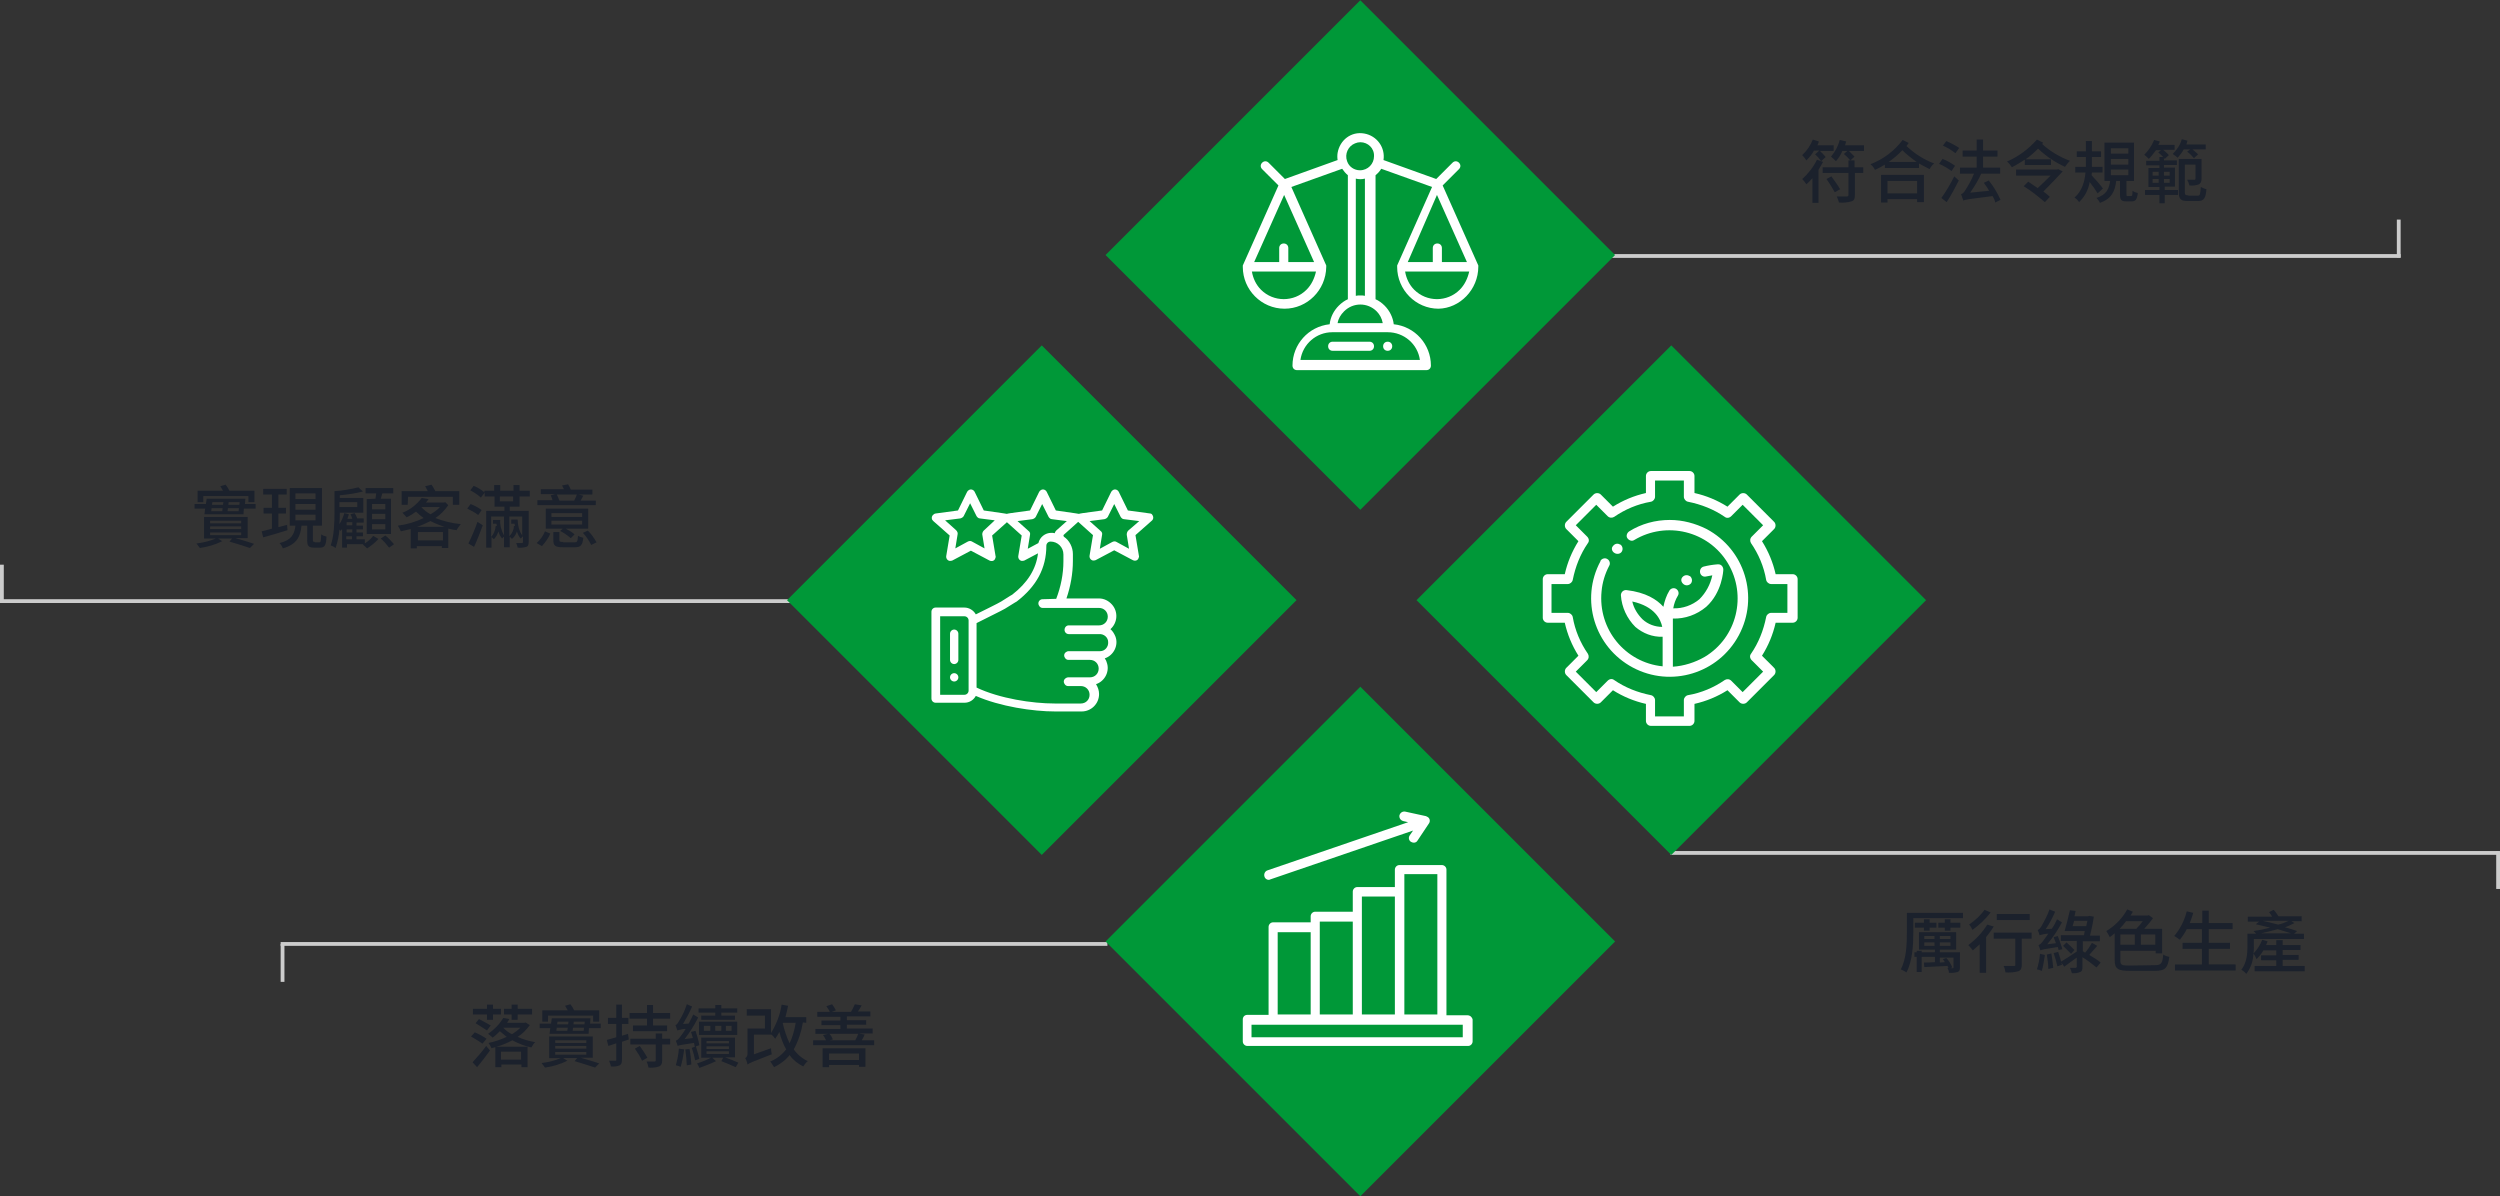 <?xml version="1.0" encoding="utf-8"?>
<!-- Generator: Adobe Illustrator 19.0.0, SVG Export Plug-In . SVG Version: 6.00 Build 0)  -->
<svg version="1.1" id="圖層_1" xmlns="http://www.w3.org/2000/svg" xmlns:xlink="http://www.w3.org/1999/xlink" x="0px" y="0px"
	 width="659.2px" height="315.4px" viewBox="-149 123.6 659.2 315.4" style="enable-background:new -149 123.6 659.2 315.4;"
	 xml:space="preserve">
<rect x="-149" y="123.6" width="659.2" height="315.4" fill="#333333" stroke="none"/>
<style type="text/css">
	.st0{fill:#1B212C;}
	.st1{fill:#CCCCCC;}
	.st2{fill:#009838;}
	.st3{fill:#FFFFFF;}
</style>
<g id="Group_149" transform="translate(-10686 -2476)">
	<g id="符合法令規範">
		<path class="st0" d="M11016.6,2639.4l-1,0.9c0.6,0.5,1.1,1.1,1.6,1.8l1.2-1.1c-0.5-0.6-1-1.1-1.5-1.6h3.6v-1.5h-4.3
			c0.2-0.3,0.3-0.6,0.4-1l-1.6-0.5c-0.6,1.5-1.5,2.9-2.8,4.1c0.4,0.4,0.8,0.9,1.1,1.4c0.8-0.8,1.5-1.6,2-2.6H11016.6z
			 M11016.1,2641.7c-0.9,1.9-2.3,3.7-3.9,5.1c0.4,0.4,0.8,0.9,1.1,1.4c0.6-0.5,1.1-1.1,1.6-1.6v6.5h1.6v-8.7
			c0.4-0.7,0.8-1.4,1.2-2.1L11016.1,2641.7z M11018.6,2646.8c0.8,1.1,1.7,2.6,2.2,3.5l1.4-0.8c-0.5-0.9-1.5-2.3-2.3-3.4
			L11018.6,2646.8z M11028.6,2637.9h-5.1c0.1-0.3,0.2-0.7,0.3-1l-1.7-0.4c-0.4,1.6-1.2,3.1-2.3,4.4c0.5,0.4,0.9,0.8,1.3,1.2
			c0.7-0.8,1.3-1.7,1.7-2.7h1.3l-0.9,0.8c0.6,0.5,1.2,1.1,1.7,1.7h-0.5v1.8h-6.8v1.5h6.8v5.8c0,0.3-0.1,0.4-0.4,0.4
			c-0.3,0-1.5,0-2.7,0c0.3,0.5,0.4,1.1,0.6,1.6c1.1,0.1,2.3,0,3.3-0.3c0.7-0.2,0.9-0.7,0.9-1.7v-5.8h2.2v-1.5h-2.3v-1.8h-1.1l1.1-1
			c-0.5-0.5-1-1-1.5-1.5h4V2637.9z M11042.5,2647.3v3.3h-7.8v-3.3H11042.5z M11033,2653h1.7v-0.9h7.8v0.8h1.8v-7.2h-11.3V2653z
			 M11035,2642.3c1.3-0.9,2.5-1.9,3.6-3.1c1.2,1.2,2.5,2.2,3.8,3.1H11035z M11038.7,2636.5c-2.2,2.9-5.1,5.1-8.5,6.4
			c0.5,0.4,0.9,0.9,1.2,1.5c0.9-0.4,1.8-0.9,2.6-1.4v0.9h9v-1.2c0.9,0.5,1.8,1,2.8,1.5c0.3-0.6,0.7-1.1,1.2-1.5
			c-2.7-1-5.2-2.6-7.3-4.6c0.2-0.3,0.4-0.5,0.6-0.8L11038.7,2636.5z M11052.5,2643.3c-1-0.7-2.2-1.4-3.3-1.8l-0.9,1.3
			c1.2,0.5,2.3,1.2,3.3,1.9L11052.5,2643.3z M11050.3,2652.9c1.1-1.7,2.3-3.9,3.2-5.7l-1.2-1.1c-1,2-2.1,3.9-3.4,5.7L11050.3,2652.9
			z M11049.3,2638c1.2,0.5,2.3,1.2,3.3,2l1-1.4c-1.1-0.7-2.2-1.3-3.4-1.8L11049.3,2638z M11064.5,2652.3c-0.8-1.8-1.8-3.5-3.1-5.1
			l-1.3,0.6c0.5,0.7,1,1.4,1.4,2.1l-5,0.5c1.1-1.6,2.1-3.2,2.9-5h5v-1.6h-4.5v-2.9h3.8v-1.6h-3.8v-2.9h-1.7v2.9h-3.7v1.6h3.7v2.9
			h-4.4v1.6h3.7c-0.6,1.5-1.3,2.8-2.2,4.2c-0.4,0.7-0.8,1.1-1.2,1.2c0.2,0.5,0.4,1.1,0.6,1.7c0.5-0.3,1.4-0.4,7.7-1.2
			c0.3,0.5,0.6,1.1,0.7,1.7L11064.5,2652.3z M11079.7,2644.2l-0.3,0.1h-10.8v1.6h9.1c-1,1-2.2,2.2-3.4,3.3c-0.9-0.6-1.8-1.2-2.5-1.7
			l-1.2,1.2c2,1.2,3.8,2.7,5.6,4.2l1.3-1.4c-0.4-0.4-1-0.9-1.7-1.4c1.7-1.7,3.7-3.8,5.1-5.3L11079.7,2644.2z M11075.7,2637.2
			l-1.6-0.8c-2.2,2.5-4.9,4.5-7.9,5.8c0.5,0.4,0.9,0.9,1.3,1.5c1.2-0.6,2.3-1.3,3.4-2v1.4h6.9v-1.5h-6.7c1.2-0.8,2.3-1.8,3.3-2.8
			c2.1,2,4.5,3.6,7.1,4.8c0.4-0.6,0.8-1.1,1.3-1.6c-2.7-1-5.2-2.5-7.3-4.4L11075.7,2637.2z M11091.5,2649.3c-0.4-0.6-2.3-2.8-3-3.5
			c0-0.3,0.1-0.5,0.1-0.7h2.8v-1.5h-2.8c0-0.4,0-0.8,0-1.1v-1.5h2.4v-1.5h-2.4v-2.7h-1.6v2.7h-2.4v1.5h2.4v1.5c0,0.4,0,0.7,0,1.1
			h-2.8v1.5h2.7c-0.2,2.3-0.9,4.9-2.9,6.6c0.5,0.3,0.9,0.7,1.2,1.2c1.5-1.4,2.5-3.3,2.8-5.3c0.8,1,1.5,2,2.1,3L11091.5,2649.3z
			 M11093.6,2644.3h4.6v1.5h-4.6L11093.6,2644.3z M11093.6,2641.5h4.6v1.5h-4.6L11093.6,2641.5z M11093.6,2638.7h4.6v1.4h-4.6
			L11093.6,2638.7z M11098.1,2651.3c-0.3,0-0.4,0-0.4-0.5v-3.5h2v-10.1h-7.8v10.1h1.5c-0.3,2.1-0.9,3.6-3.6,4.5
			c0.4,0.4,0.7,0.8,0.9,1.3c3.1-1.1,4-3.1,4.3-5.8h1v3.5c0,1.5,0.3,1.9,1.7,1.9h1.4c1,0,1.4-0.5,1.6-2.2c-0.5-0.1-1-0.3-1.4-0.6
			c0,1.2-0.1,1.4-0.4,1.4H11098.1z M11104.6,2647.8v-1h1.6v1H11104.6z M11104.6,2644.9h1.6v1h-1.6V2644.9z M11109.1,2644.9v1h-1.5
			v-1H11109.1z M11109.1,2647.8h-1.5v-1h1.5L11109.1,2647.8z M11107.6,2648.8h2.9v-5h-2.9v-0.7h3.4v-1.2h-3.4v-0.6
			c0.1,0.1,0.1,0.1,0.2,0.2l1.1-1c-0.5-0.5-1-1-1.5-1.4h3v-1.3h-4.3c0.2-0.3,0.3-0.6,0.4-0.9l-1.5-0.4c-0.6,1.5-1.5,2.8-2.6,3.9
			c0.4,0.3,0.8,0.7,1.2,1.1c0.7-0.7,1.3-1.5,1.9-2.3h1.3l-0.7,0.6c0.4,0.3,0.9,0.8,1.3,1.2h-1v1h-3.5v1.2h3.5v0.7h-2.9v5h2.9v0.8
			h-3.8v1.3h3.8v2.2h1.4v-2.2h3.5v-1.3h-3.5V2648.8z M11114.5,2639l-0.8,0.6c0.7,0.5,1.3,1.1,1.8,1.7l1.1-1c-0.5-0.5-1-0.9-1.5-1.3
			h3.5v-1.3h-5.1c0.1-0.3,0.2-0.6,0.3-1l-1.5-0.4c-0.4,1.5-1.3,2.8-2.4,3.9c0.4,0.3,0.9,0.6,1.3,1c0.6-0.7,1.2-1.4,1.6-2.2H11114.5z
			 M11114,2651.1c-0.7,0-0.9-0.1-0.9-0.8v-7.3h2.8v3.7c0,0.2-0.1,0.3-0.3,0.3c-0.3,0-1,0-1.9,0c0.3,0.5,0.5,1,0.6,1.5
			c0.9,0.1,1.7,0,2.5-0.3c0.5-0.3,0.7-0.7,0.7-1.5v-5.2h-6v8.7c0,1.9,0.5,2.4,2.3,2.4h2.8c1.5,0,2-0.7,2.2-3.1
			c-0.5-0.1-1-0.4-1.5-0.6c-0.1,1.9-0.2,2.3-0.8,2.3H11114z"/>
	</g>
	<g id="厲行綠色生產">
		<path class="st0" d="M11051.4,2854.8l0.4-0.1c-0.4-0.9-0.9-1.8-1.6-2.5l-0.9,0.3c0.2,0.2,0.3,0.5,0.5,0.8l-1.3,0.1v-1.3h3.6v2.6
			c0,0.2-0.1,0.2-0.3,0.2H11051.4z M11044.4,2849v-0.9h2.7v0.9H11044.4z M11044.4,2846.4h2.7v0.8h-2.7V2846.4z M11051.3,2847.2h-2.8
			v-0.8h2.8V2847.2z M11051.3,2849h-2.8v-0.9h2.8V2849z M11053.7,2850.7h-5.2v-0.7h4.3v-4.6h-9.8v4.6h4.2v0.7h-3.5v-0.4h-1.3v0.4
			h-0.6v1.2h0.6v4h1.3v-4h3.5v1.4c-1.1,0.1-2.1,0.1-2.9,0.1l0.1,1.2c1.7-0.1,3.9-0.2,6.1-0.3c0.1,0.2,0.2,0.4,0.3,0.5h-0.3
			c0.2,0.4,0.4,0.8,0.4,1.3c0.8,0.1,1.5,0,2.3-0.2c0.5-0.2,0.6-0.6,0.6-1.3V2850.7z M11044.3,2842v0.9h-2.4v1.3h2.4v0.8h1.5v-0.8
			h1.8v-1.3h-1.8v-0.9H11044.3z M11051.3,2842h-1.5v0.9h-1.7v1.3h1.7v0.8h1.5v-0.8h2.6v-1.3h-2.6L11051.3,2842z M11054.5,2840.3
			h-14.7v5.3c0,2.8-0.1,6.8-1.6,9.6c0.5,0.2,1,0.5,1.5,0.8c1.6-3,1.8-7.4,1.8-10.4v-3.9h13.1V2840.3z M11072.2,2840.6h-8.7v1.6h8.7
			V2840.6z M11060.3,2839.5c-1.1,1.5-2.5,2.8-4.1,3.9c0.4,0.4,0.7,0.9,0.9,1.4c1.8-1.3,3.4-2.8,4.8-4.6L11060.3,2839.5z
			 M11061,2843.4c-1.3,2.1-3,3.9-5,5.4c0.4,0.4,0.8,0.9,1.2,1.4c0.6-0.5,1.2-1.1,1.8-1.6v7.5h1.7v-9.4c0.7-0.9,1.4-1.8,2-2.8
			L11061,2843.4z M11072.7,2845.5h-10v1.6h5.7v6.9c0,0.3-0.1,0.3-0.4,0.3c-0.3,0-1.5,0-2.7,0c0.3,0.5,0.4,1.1,0.5,1.7
			c1.1,0.1,2.3,0,3.4-0.3c0.7-0.3,0.9-0.8,0.9-1.7v-6.9h2.6L11072.7,2845.5z M11080.8,2849.9c-0.2-0.9-0.8-2.4-1.2-3.5l-1.1,0.3
			c0.2,0.5,0.4,1,0.6,1.6l-2.3,0.3c1.5-1.8,2.8-3.7,3.9-5.8l-1.3-0.8c-0.4,0.9-0.8,1.7-1.4,2.5l-1.6,0.1c1-1.4,1.8-3,2.5-4.6
			l-1.5-0.6c-0.5,1.5-1.3,3-2.1,4.4c-0.3,0.5-0.6,0.9-1,1c0.2,0.5,0.4,1,0.5,1.4c0.7-0.2,1.5-0.4,2.3-0.4c-0.4,0.6-0.9,1.2-1.3,1.8
			c-0.5,0.7-0.9,1.1-1.3,1.2c0.2,0.5,0.4,0.9,0.5,1.4c0.3-0.2,0.9-0.3,4.6-0.9c0.1,0.3,0.2,0.6,0.2,0.8L11080.8,2849.9z
			 M11074.9,2851.1c-0.1,1.4-0.4,2.8-0.8,4.1c0.4,0.1,0.9,0.2,1.3,0.4c0.3-1.1,0.6-2.8,0.8-4.2L11074.9,2851.1z M11076.7,2851.3
			c0.2,1.3,0.4,2.5,0.4,3.8l1.3-0.3c-0.1-1.3-0.3-2.5-0.5-3.8L11076.7,2851.3z M11078.5,2850.9c0.4,1.1,0.7,2.3,1,3.5l1.2-0.4
			c-0.3-1.2-0.6-2.3-1-3.4L11078.5,2850.9z M11083.5,2843.8c0.1-0.4,0.3-0.9,0.4-1.4h3.5c-0.1,0.4-0.2,0.9-0.3,1.4H11083.5z
			 M11090.9,2853.4c-0.7-0.6-1.8-1.3-3-2c0.6-0.7,1.4-1.6,2.1-2.4l-1.4-0.8c-0.5,0.9-1.1,1.8-1.8,2.6l-0.6-0.4v-2.6h4.5v-1.5h-2.6
			c0.4-1.6,0.8-3.5,1-5l-1.2-0.2l-0.3,0.1h-3.6c0.1-0.5,0.2-0.9,0.3-1.4l-1.5-0.2c-0.4,1.8-1,4.1-1.4,5.5h5.3
			c-0.1,0.4-0.1,0.8-0.2,1.1h-6.1v1.5h4.2v2.8c-1.6,1.1-3.2,2.1-4.2,2.7l0.9,1.3c1-0.7,2.1-1.6,3.3-2.4v2.4c0,0.2-0.1,0.2-0.3,0.3
			c-0.2,0-0.8,0-1.5,0c0.2,0.4,0.4,0.9,0.5,1.4c0.7,0.1,1.5,0,2.2-0.3c0.5-0.2,0.6-0.6,0.6-1.4v-2.5c1.3,0.8,2.5,1.7,3.7,2.7
			L11090.9,2853.4z M11084,2850.1c-0.7-0.7-1.4-1.4-2.1-2l-0.9,0.9c0.7,0.7,1.4,1.4,2.1,2.1L11084,2850.1z M11102,2842.5
			c-0.5,0.7-1.1,1.4-1.7,2h-4.4c0.6-0.6,1.2-1.3,1.7-2H11102z M11105.3,2848.7h-3.8v-2.7h3.8V2848.7z M11096.1,2846h3.8v2.7h-3.8
			V2846z M11098.4,2854.2c-2,0-2.3-0.2-2.3-1.3v-2.6h9.3v0.7h1.7v-6.5h-4.7c0.8-0.9,1.6-1.8,2.3-2.8l-1.1-0.8l-0.3,0.1h-4.5
			c0.2-0.3,0.4-0.7,0.6-1l-1.5-0.6c-1.3,2.4-3.2,4.3-5.5,5.7c0.3,0.5,0.6,1,0.9,1.6c0.5-0.3,0.9-0.7,1.3-1v7.1c0,2.3,0.9,2.8,4,2.8
			h6.6c2.8,0,3.4-0.8,3.8-3.7c-0.6-0.1-1.1-0.3-1.6-0.6c-0.2,2.3-0.5,2.8-2.2,2.8L11098.4,2854.2z M11119.4,2853.9v-4.1h5.6v-1.6
			h-5.6v-3.6h6.3v-1.6h-6.3v-3.3h-1.7v3.3h-3.3c0.3-0.9,0.7-1.8,0.9-2.7l-1.7-0.4c-0.6,2.4-1.7,4.6-3.3,6.5c0.5,0.3,1,0.6,1.5,1
			c0.7-0.9,1.3-1.8,1.8-2.8h4v3.6h-5.1v1.6h5.1v4.1h-7.1v1.6h16v-1.6H11119.4z M11133.2,2845.7c1.4-0.3,2.9-0.7,4.4-1.1
			c1.3,0.4,2.5,0.8,3.5,1.1H11133.2z M11140.5,2842.4c-0.9,0.4-1.8,0.8-2.8,1c-1.4-0.4-2.8-0.7-4.1-1H11140.5z M11138.9,2854.2v-1.5
			h4.2v-1.3h-4.2v-1.3h4.7v-1.3h-4.7v-1.3h-1.7v1.3h-2.7c0.2-0.3,0.3-0.7,0.4-1l-1.4-0.4c-0.5,1.3-1.3,2.6-2.3,3.6
			c0.1-0.6,0.1-1.1,0.1-1.7v-2.1h13.2v-1.4h-2.6l0.8-0.7c-0.9-0.3-2-0.7-3.2-1c0.9-0.3,1.7-0.7,2.5-1.1l-0.8-0.5h2.7v-1.3h-6.1
			c-0.4-0.6-0.8-1.2-1.3-1.7l-1.2,0.6c0.3,0.4,0.6,0.8,0.8,1.2h-6.4v1.3h3l-0.9,0.7c1.2,0.3,2.5,0.6,3.8,0.9c-1.5,0.4-3,0.7-4.4,0.9
			c0.3,0.2,0.5,0.5,0.7,0.7h-2.3v3.5c0,1.8-0.2,4.2-1.6,6c0.5,0.3,0.9,0.6,1.3,1.1c1.2-1.6,1.8-3.4,1.9-5.4c0.3,0.5,0.6,1,0.8,1.5
			c0.7-0.7,1.3-1.4,1.8-2.3h3.4v1.3h-4v1.3h4v1.5h-5.7v1.4h13.2v-1.4H11138.9z"/>
	</g>
	<g id="落實持續改善">
		<path class="st0" d="M10671.9,2868.5h1.6v-1.4h3.8v-1.5h-3.8v-1.1h-1.6v1.1h-2v1.5h2V2868.5z M10665.4,2868.5h1.6v-1.4h2.1v-1.5
			h-2.1v-1.1h-1.6v1.1h-3.7v1.5h3.7V2868.5z M10662.4,2869.4c0.9,0.6,2.3,1.4,3,1.9l1-1.3c-0.7-0.4-2.1-1.2-3.1-1.7L10662.4,2869.4z
			 M10665.3,2873.5c-0.7-0.5-2.1-1.3-3.1-1.7l-1,1.1c1,0.6,2.4,1.4,3,1.9L10665.3,2873.5z M10662.8,2881c1.1-1.3,2.3-2.9,3.4-4.4
			l-1-1.2c-1.1,1.5-2.3,2.9-3.6,4.3L10662.8,2881z M10674.2,2870.6c-0.7,0.7-1.4,1.2-2.2,1.7c-0.9-0.4-1.6-1-2.3-1.7H10674.2z
			 M10674.4,2876.9v2.1h-5.3v-2.1H10674.4z M10675.6,2869.2l-0.3,0.1h-4.6c0.2-0.3,0.4-0.6,0.6-1l-1.6-0.3c-1,1.7-2.4,3.1-4,4.2
			c0.4,0.3,0.8,0.6,1.2,1c0.7-0.5,1.3-1.1,1.9-1.7c0.6,0.5,1.2,1,1.8,1.5c-1.5,0.7-3.2,1.3-4.8,1.6c0.3,0.4,0.6,0.9,0.8,1.4
			c0.3-0.1,0.6-0.2,1-0.3v5.3h1.6v-0.7h5.3v0.7h1.6v-5.4h-8.2c1.5-0.4,2.9-1,4.2-1.7c1.6,0.9,3.3,1.5,5,1.9c0.3-0.5,0.6-1,1-1.4
			c-1.6-0.3-3.1-0.7-4.6-1.4c1.3-0.8,2.3-1.9,3.2-3.1L10675.6,2869.2z M10681.5,2867.4h11.9v1.6h1.6v-3h-6.6c-0.3-0.6-0.6-1.1-1-1.6
			l-1.4,0.4c0.2,0.4,0.5,0.8,0.7,1.2h-6.7v3h1.5L10681.5,2867.4z M10683.4,2877h8.2v0.7h-8.2L10683.4,2877z M10683.4,2875.4h8.2v0.7
			h-8.2L10683.4,2875.4z M10683.4,2873.9h8.2v0.7h-8.2L10683.4,2873.9z M10693.3,2878.6v-5.7h-11.5v5.7h3.1
			c-1.7,0.7-3.4,1.1-5.1,1.3c0.3,0.4,0.6,0.8,0.9,1.2c2.1-0.3,4.1-0.9,5.9-1.8l-1.1-0.7h3.7l-0.7,0.8c2.1,0.6,4.2,1.3,5.4,1.7
			l1.1-1.1c-1.2-0.4-3.1-1-4.9-1.5H10693.3z M10688,2871.4c0-0.3,0.1-0.5,0.1-0.8h2.9l-0.1,0.8H10688z M10683.8,2870.6h2.9
			c0,0.3-0.1,0.5-0.1,0.8h-2.9L10683.8,2870.6z M10686.9,2869l-0.1,0.7h-2.9l0.1-0.7H10686.9z M10691.1,2869.7h-2.9l0.1-0.7h2.9
			L10691.1,2869.7z M10692.6,2869.5l0.1-1.4h-10.2l-0.2,1.4h-3v1.2h2.8l-0.2,1.5h10.3l0.1-1.5h3.1v-1.2H10692.6z M10702.6,2872.2
			l-1.6,0.5v-3.1h1.7v-1.6h-1.7v-3.5h-1.5v3.5h-2.2v1.6h2.2v3.5c-0.9,0.3-1.8,0.5-2.5,0.7l0.4,1.6l2.1-0.7v4.3
			c0,0.3-0.1,0.3-0.3,0.3c-0.2,0-0.9,0-1.6,0c0.2,0.5,0.4,1,0.5,1.5c0.8,0.1,1.6,0,2.3-0.3c0.5-0.3,0.6-0.7,0.6-1.5v-4.7l1.8-0.6
			L10702.6,2872.2z M10704.4,2876.1c0.7,1,1.4,2.1,1.9,3.2l1.4-0.8c-0.6-1.1-1.3-2.1-2-3.1L10704.4,2876.1z M10711.5,2872.1h-1.6
			v1.4h-6.7v1.5h6.7v4.2c0,0.2-0.1,0.3-0.3,0.3c-0.3,0-1.2,0-2.1,0c0.2,0.5,0.4,1,0.5,1.6c0.9,0.1,1.9,0,2.8-0.3
			c0.6-0.3,0.8-0.7,0.8-1.6v-4.2h2.1v-1.5h-2.1V2872.1z M10709.2,2866.7v-2.1h-1.6v2.1h-4.6v1.5h4.6v1.8h-3.7v1.5h9v-1.5h-3.7v-1.8
			h4.5v-1.5H10709.2z M10725.6,2867.4h-3.7v1.1h8.9v-1.1h-3.6v-0.8h4.2v-1.1h-4.2v-0.9h-1.6v0.9h-4.4v1.1h4.4L10725.6,2867.4z
			 M10722.6,2870.1h1.7v1.3h-1.7V2870.1z M10729.9,2871.4h-1.5v-1.3h1.5V2871.4z M10725.6,2871.4v-1.3h1.6v1.3H10725.6z
			 M10721.3,2872.5h10.1v-3.5h-10.1V2872.5z M10721.4,2875.2c-0.2-1.3-0.6-2.5-1-3.8l-1.2,0.3c0.2,0.5,0.3,1,0.5,1.6l-2.2,0.3
			c1.4-1.8,2.6-3.7,3.6-5.7l-1.3-0.8c-0.4,0.8-0.8,1.7-1.2,2.4l-1.5,0.1c0.9-1.5,1.7-3,2.4-4.6l-1.4-0.6c-0.5,1.6-1.2,3.1-2.1,4.5
			c-0.3,0.6-0.6,0.9-0.9,1c0.2,0.4,0.3,0.9,0.5,1.4c0.7-0.2,1.5-0.4,2.2-0.4c-0.4,0.6-0.8,1.3-1.3,1.9c-0.5,0.7-0.9,1.1-1.3,1.2
			c0.2,0.4,0.3,0.9,0.5,1.4c0.4-0.2,0.9-0.3,4.3-0.8c0.1,0.4,0.1,0.7,0.2,1L10721.4,2875.2z M10716,2876.1c-0.1,1.5-0.4,3-0.8,4.4
			c0.4,0.1,0.9,0.2,1.3,0.4c0.4-1.5,0.7-3,0.9-4.6L10716,2876.1z M10717.7,2876.3c0.2,1.4,0.3,2.8,0.4,4.2l1.2-0.2
			c-0.1-1.4-0.2-2.8-0.5-4.1L10717.7,2876.3z M10719.4,2875.9c0.4,1.1,0.7,2.2,0.9,3.3l1.1-0.4c-0.2-1.1-0.6-2.2-0.9-3.3
			L10719.4,2875.9z M10723.3,2876.8h5.9v0.7h-5.9V2876.8z M10723.3,2875.5h5.9v0.7h-5.9V2875.5z M10723.3,2874.1h5.9v0.6h-5.9
			V2874.1z M10730.8,2878.5v-5.3h-8.9v5.3h2.6c-1.2,0.6-2.4,1.1-3.7,1.5c0.2,0.4,0.5,0.8,0.6,1.2c1.3-0.5,3-1.1,4.4-1.8l-1-0.9h2.9
			l-0.5,0.9c1.3,0.5,2.9,1.2,3.8,1.6l0.7-1.2c-0.9-0.4-2.2-0.9-3.5-1.4H10730.8z M10743.5,2869.3h3.3c-0.3,1.9-0.8,3.7-1.6,5.4
			c-0.8-1.7-1.4-3.5-1.8-5.3L10743.5,2869.3z M10749.6,2869.3v-1.5h-5.5c0.3-1,0.5-2,0.7-3l-1.7-0.3c-0.4,2.7-1.4,5.2-2.8,7.5v-6.3
			h-6.4v1.7h4.8v3.4h-4.6v6.7c0,0.4-0.2,0.9-0.6,1.1c0.3,0.5,0.5,1.1,0.6,1.7c0.5-0.4,1.2-0.7,6.4-2.7c-0.1-0.5-0.2-1-0.2-1.6
			l-4.5,1.6v-5.2h4.6v0c0.4,0.3,0.7,0.7,1,1.1c0.4-0.6,0.8-1.2,1.1-1.8c0.4,1.6,1,3.2,1.8,4.6c-1.1,1.4-2.5,2.5-4.2,3.2
			c0.4,0.5,0.7,1,1,1.5c1.6-0.8,3-1.8,4.1-3.2c0.9,1.3,2.2,2.3,3.6,3c0.3-0.5,0.7-1,1.2-1.4c-1.5-0.7-2.8-1.8-3.7-3.1
			c1.2-2.2,2-4.6,2.4-7.1L10749.6,2869.3z M10763.5,2877.4v1.7h-7.9v-1.7H10763.5z M10753.9,2881h1.7v-0.6h7.9v0.5h1.7v-4.9h-11.3
			V2881z M10763.3,2872.2c-0.2,0.6-0.5,1.2-0.8,1.7h-6.7l0.8-0.2c-0.2-0.6-0.5-1.1-0.9-1.5H10763.3z M10764.2,2873.9
			c0.3-0.4,0.5-0.9,0.8-1.5l-1.5-0.3h3.6v-1.3h-6.8v-1h5.1v-1.2h-5.1v-1h6.2v-1.3h-3.3c0.4-0.5,0.7-1.1,1-1.6l-1.8-0.3
			c-0.3,0.7-0.6,1.3-1,2h-5.1l1.1-0.4c-0.3-0.6-0.6-1.1-1-1.6l-1.5,0.5c0.3,0.5,0.7,1,0.9,1.5h-3.3v1.3h6.1v1h-5v1.2h5v1h-6.6v1.3
			h3.4l-1.4,0.3c0.3,0.4,0.6,0.9,0.8,1.4h-3.4v1.3h16.1v-1.3L10764.2,2873.9z"/>
	</g>
	<g id="實現顧客滿意">
		<path class="st0" d="M10590.5,2730.4h12v1.6h1.6v-3h-6.6c-0.3-0.6-0.6-1.1-1-1.6l-1.4,0.4c0.2,0.4,0.5,0.8,0.7,1.2h-6.7v3h1.5
			V2730.4z M10592.4,2740h8.2v0.7h-8.2V2740z M10592.4,2738.4h8.2v0.7h-8.2V2738.4z M10592.4,2736.9h8.2v0.7h-8.2V2736.9z
			 M10602.3,2741.6v-5.7h-11.5v5.7h3.1c-1.7,0.7-3.4,1.1-5.1,1.3c0.3,0.4,0.6,0.8,0.9,1.2c2.1-0.3,4.1-0.9,5.9-1.8l-1.1-0.7h3.7
			l-0.7,0.8c2.1,0.6,4.2,1.3,5.4,1.7l1.1-1.1c-1.2-0.4-3.1-1-4.9-1.5H10602.3z M10597,2734.4c0-0.3,0.1-0.5,0.1-0.8h2.9l-0.1,0.8
			H10597z M10592.8,2733.6h2.9c0,0.3-0.1,0.5-0.1,0.8h-2.9L10592.8,2733.6z M10595.9,2732l-0.1,0.7h-2.9l0.1-0.7H10595.9z
			 M10600.1,2732.7h-2.9l0.1-0.7h2.9L10600.1,2732.7z M10601.6,2732.5l0.1-1.4h-10.2l-0.2,1.4h-3v1.2h2.8l-0.2,1.5h10.3l0.1-1.5h3.1
			v-1.2H10601.6z M10612.7,2738l-2.3,0.6v-3.6h2v-1.5h-2v-3.5h2.2v-1.5h-6.2v1.5h2.3v3.5h-2.2v1.5h2.2v4c-1,0.3-1.9,0.5-2.7,0.7
			l0.4,1.6c1.8-0.5,4.2-1.2,6.4-1.9L10612.7,2738z M10614.9,2735.3h5.3v1.5h-5.3V2735.3z M10614.9,2732.5h5.3v1.5h-5.3V2732.5z
			 M10614.9,2729.7h5.3v1.5h-5.3V2729.7z M10620,2742.5c-0.4,0-0.5-0.1-0.5-0.5v-3.8h2.4v-9.9h-8.5v9.9h1.5c-0.3,2.3-1,3.8-4.2,4.6
			c0.4,0.4,0.7,0.9,0.9,1.4c3.7-1.1,4.6-3.1,4.9-6h1.5v3.8c0,1.5,0.3,2,1.8,2h1.6c1.2,0,1.6-0.6,1.7-2.9c-0.5-0.1-1-0.3-1.4-0.6
			c-0.1,1.8-0.1,2.1-0.5,2.1H10620z M10638.6,2733.9h-3.5v-1.4h3.5V2733.9z M10638.6,2736.5h-3.5v-1.4h3.5V2736.5z M10638.6,2739.2
			h-3.5v-1.4h3.5V2739.2z M10633.7,2731.2v9.2h6.4v-9.3h-2.7c0.1-0.4,0.3-0.9,0.4-1.4h2.9v-1.4h-7.3v1.4h2.8c-0.1,0.5-0.1,1-0.2,1.4
			L10633.7,2731.2z M10628.3,2741h1.5v0.8h-1.5V2741z M10629.9,2738.1h-1.5v-0.8h1.5V2738.1z M10629.9,2740h-1.5v-0.8h1.5V2740z
			 M10631.2,2732v1.3h-4.7v-1.3L10631.2,2732z M10633,2741.8h-2v-0.8h1.7v-1h-1.7v-0.8h1.7v-1h-1.7v-0.8h1.9v-1.1h-1.7
			c-0.2-0.5-0.4-1-0.7-1.4l-1.1,0.3c0.2,0.4,0.4,0.8,0.5,1.2h-1.3c0.1-0.4,0.3-0.8,0.4-1.2l-1.2-0.3c-0.3,1-0.7,2-1.3,2.9
			c0.1-1.1,0.1-2.1,0.1-3v0h6.2v-3.9h-6.2v-0.7c2.1-0.2,4.1-0.5,6.1-1l-1.2-1.1c-2.1,0.5-4.2,0.9-6.3,1h0v5.7c0,2.5-0.1,6.1-1,8.6
			c0.5,0.2,0.9,0.4,1.3,0.7c0.5-1.6,0.9-3.2,1-4.9c0.1,0.1,0.2,0.3,0.3,0.4l0.4-0.5v4.9h1.3v-0.9h4.4l-0.2,0.1
			c0.4,0.3,0.8,0.7,1.1,1c1.1-0.7,2.1-1.5,3-2.5l-1.4-0.8c-0.6,0.8-1.3,1.4-2.2,2V2741.8z M10637.4,2741.6c0.8,0.7,1.5,1.5,2.2,2.4
			l1.3-0.9c-0.7-0.8-1.4-1.6-2.3-2.3L10637.4,2741.6z M10644.6,2730.6h11.8v2.1h1.7v-3.6h-6.3c-0.3-0.6-0.7-1.2-1-1.7l-1.7,0.4
			c0.2,0.4,0.5,0.9,0.7,1.3h-6.9v3.6h1.6L10644.6,2730.6z M10647,2738.5c1.2-0.4,2.3-0.9,3.5-1.5c1.2,0.6,2.4,1.1,3.7,1.5H10647z
			 M10647.2,2742.1v-2.2h6.6v2.2H10647.2z M10648.2,2733.3h4.8c-0.7,0.8-1.6,1.4-2.5,1.9c-0.9-0.5-1.7-1.1-2.4-1.9L10648.2,2733.3z
			 M10654.4,2732l-0.3,0.1h-4.8c0.3-0.3,0.5-0.6,0.7-0.9l-1.8-0.3c-1.3,1.7-3,3.1-5.1,3.9c0.4,0.4,0.8,0.8,1.1,1.2
			c0.9-0.4,1.7-0.9,2.5-1.5c0.6,0.6,1.3,1.2,2,1.7c-2.1,1-4.4,1.7-6.8,2c0.3,0.5,0.6,1,0.8,1.5c0.9-0.2,1.7-0.4,2.6-0.6v5.1h1.6
			v-0.6h6.6v0.5h1.7v-5.1c0.7,0.2,1.5,0.3,2.2,0.4c0.3-0.6,0.7-1.1,1.1-1.6c-2.3-0.2-4.6-0.8-6.7-1.6c1.4-0.9,2.5-2.1,3.4-3.4
			L10654.4,2732z M10662,2743.8c0.8-1.7,1.6-3.8,2.3-5.7l-1.4-0.9c-0.7,2-1.5,3.9-2.4,5.7L10662,2743.8z M10664,2734.1
			c-0.9-0.7-1.9-1.2-2.9-1.6l-0.9,1.2c1,0.5,2,1,2.9,1.7L10664,2734.1z M10668.8,2730.5h3.5v1.3h-3.5V2730.5z M10674.7,2735.8v5
			c-0.8-1.2-1.2-2.7-1.2-4.2h-1.7v1.1h0.9c0,0.2,0,0.4,0.1,0.6h-0.3c0,1-0.5,2-1.2,2.7v-5.2H10674.7z M10667,2736.6v1.1h0.9l0.1,0.6
			h-0.3c-0.1,1.1-0.5,2.1-1.2,2.9v-5.4h3.4v5c-0.7-1.3-1.1-2.7-1-4.1H10667z M10674,2733.2v-2.7h2.7v-1.5h-2.7v-1.5h-1.6v1.5h-3.5
			v-1.5h-1.6v1.5h-2.6v0.4c-0.8-0.7-1.8-1.3-2.8-1.7l-0.9,1.2c1,0.5,1.9,1.1,2.8,1.9l1-1.3v1h2.6v2.7h2.6v1.1h-4.8v9.7h1.4v-2.8
			c0.2,0.2,0.5,0.4,0.6,0.6c0.6-0.6,1-1.3,1.2-2.1c0.2,0.7,0.5,1.3,1,1.9c0.2-0.2,0.3-0.4,0.5-0.5v2.8h1.5v-2.8
			c0.2,0.2,0.4,0.4,0.6,0.6c0.6-0.5,1.1-1.2,1.3-2c0.2,0.7,0.5,1.4,1,1.9c0.2-0.2,0.4-0.4,0.6-0.6v1.5c0,0.2-0.1,0.3-0.3,0.3
			c-0.2,0-0.8,0-1.5,0c0.2,0.4,0.3,0.8,0.4,1.2c0.8,0.1,1.5,0,2.3-0.2c0.5-0.2,0.6-0.6,0.6-1.3v-8.2h-5v-1.1H10674z M10689.1,2730
			c-0.2,0.5-0.4,1.1-0.7,1.6h-3.9c-0.2-0.5-0.4-1.1-0.7-1.6H10689.1z M10694.2,2731.6h-4.1c0.2-0.4,0.5-0.8,0.7-1.3l-1.2-0.3h3.6
			v-1.3h-5.7c-0.2-0.5-0.4-0.9-0.7-1.4l-1.6,0.3c0.2,0.3,0.3,0.7,0.5,1h-6.1v1.3h3.8l-1.2,0.3c0.2,0.4,0.4,0.9,0.5,1.3h-4v1.3h15.4
			V2731.6z M10690.5,2735.9h-8.1v-1h8.1V2735.9z M10690.5,2737.9h-8.1v-1h8.1V2737.9z M10692.2,2733.7h-11.3v5.3h4.5l-0.7,0.6
			c1,0.5,2,1.2,2.8,1.9l1-1c-0.7-0.6-1.5-1.1-2.3-1.5h5.9V2733.7z M10679.9,2743.6c0.9-1,1.7-2.1,2.2-3.3l-1.4-0.6
			c-0.5,1.2-1.2,2.2-2.2,3.1L10679.9,2743.6z M10685.5,2742.5c-0.9,0-1-0.1-1-0.5v-2.1h-1.6v2.1c0,1.5,0.5,1.9,2.5,1.9h3.2
			c1.5,0,2-0.5,2.2-2.5c-0.5-0.1-1-0.3-1.4-0.5c-0.1,1.5-0.2,1.7-0.9,1.7H10685.5z M10690.7,2740.1c0.9,1,1.6,2,2.2,3.2l1.4-0.7
			c-0.6-1.1-1.4-2.2-2.3-3.1L10690.7,2740.1z"/>
	</g>
	<g id="Line_84">
		<rect x="10961" y="2666.6" class="st1" width="209" height="1"/>
	</g>
	<g id="Line_88">
		<rect x="11169" y="2657.5" class="st1" width="1" height="10"/>
	</g>
	<g id="Line_85">
		<rect x="10977.5" y="2824" class="st1" width="218.5" height="1"/>
	</g>
	<g id="Line_89">
		<rect x="11195.2" y="2824" class="st1" width="1" height="10"/>
	</g>
	<g id="Line_87">
		<rect x="10537" y="2757.6" class="st1" width="220" height="1"/>
	</g>
	<g id="Line_90">
		<rect x="10537" y="2748.5" class="st1" width="1" height="10"/>
	</g>
	<g id="Line_86">
		<rect x="10611" y="2848" class="st1" width="218" height="1"/>
	</g>
	<g id="Line_91">
		<rect x="10611" y="2848.5" class="st1" width="1" height="10"/>
	</g>
	<g id="Rectangle_134" transform="translate(10977.5 2543.175) rotate(-45)">
		<g>
			<path class="st2" d="M-98.3,76.6h-94v-94h94V76.6z"/>
		</g>
		<g>
			<path class="st2" d="M-191.8-16.9v93h93v-93H-191.8 M-192.8-17.9h95v95h-95V-17.9z"/>
		</g>
	</g>
	<g id="Rectangle_135" transform="translate(11059.5 2634.175) rotate(-45)">
		<g>
			<path class="st2" d="M-98.3,76.6h-94v-94h94V76.6z"/>
		</g>
		<g>
			<path class="st2" d="M-191.8-16.9v93h93v-93H-191.8 M-192.8-17.9h95v95h-95V-17.9z"/>
		</g>
	</g>
	<g id="Rectangle_137" transform="translate(10977.5 2724.175) rotate(-45)">
		<g>
			<path class="st2" d="M-98.3,76.6h-94v-94h94V76.6z"/>
		</g>
		<g>
			<path class="st2" d="M-191.8-16.9v93h93v-93H-191.8 M-192.8-17.9h95v95h-95V-17.9z"/>
		</g>
	</g>
	<g id="Rectangle_136" transform="translate(10893.5 2634.175) rotate(-45)">
		<g>
			<path class="st2" d="M-98.3,76.6h-94v-94h94V76.6z"/>
		</g>
		<g>
			<path class="st2" d="M-191.8-16.9v93h93v-93H-191.8 M-192.8-17.9h95v95h-95V-17.9z"/>
		</g>
	</g>
	<g id="Path_536">
		<path class="st3" d="M11009.7,2751h-4.5c-0.7-3.1-1.9-6-3.6-8.7l3.2-3.2c0.5-0.5,0.5-1.4,0-1.9c0,0,0,0,0,0l-7.2-7.2
			c-0.5-0.5-1.4-0.5-1.9,0l-3.2,3.2c-2.7-1.7-5.6-2.9-8.7-3.6v-4.5c0-0.7-0.6-1.3-1.3-1.3h-10.2c-0.7,0-1.3,0.6-1.3,1.3v4.5
			c-3.1,0.7-6,1.9-8.7,3.6l-3.2-3.2c-0.5-0.5-1.4-0.5-1.9,0l-7.2,7.2c-0.5,0.5-0.5,1.4,0,1.9c0,0,0,0,0,0l3.2,3.2
			c-1.7,2.7-2.9,5.6-3.6,8.7h-4.5c-0.7,0-1.3,0.6-1.3,1.3v10.2c0,0.7,0.6,1.3,1.3,1.3h4.5c0.7,3.1,1.9,6,3.6,8.7l-3.2,3.2
			c-0.5,0.5-0.5,1.4,0,1.9c0,0,0,0,0,0l7.2,7.2c0.5,0.5,1.4,0.5,1.9,0c0,0,0,0,0,0l3.2-3.2c2.7,1.7,5.6,2.9,8.7,3.6v4.5
			c0,0.7,0.6,1.3,1.3,1.3h10.2c0.7,0,1.3-0.6,1.3-1.3v-4.5c3.1-0.7,6-1.9,8.7-3.6l3.2,3.2c0.5,0.5,1.4,0.5,1.9,0l7.2-7.2
			c0.5-0.5,0.5-1.4,0-1.9c0,0,0,0,0,0l-3.2-3.2c1.7-2.7,2.9-5.6,3.6-8.7h4.5c0.7,0,1.3-0.6,1.3-1.3v-10.2
			C11011,2751.6,11010.4,2751,11009.7,2751C11009.7,2751,11009.7,2751,11009.7,2751z M11008.3,2761.2h-4.3c-0.6,0-1.2,0.5-1.3,1.1
			c-0.7,3.5-2,6.8-4,9.7c-0.4,0.5-0.3,1.2,0.2,1.7l3,3l-5.4,5.4l-3-3c-0.5-0.5-1.2-0.5-1.7-0.2c-2.9,2-6.2,3.4-9.7,4
			c-0.6,0.1-1.1,0.7-1.1,1.3v4.3h-7.6v-4.3c0-0.6-0.5-1.2-1.1-1.3c-3.5-0.7-6.8-2-9.7-4c-0.5-0.4-1.2-0.3-1.7,0.2l-3,3l-5.4-5.4l3-3
			c0.5-0.5,0.5-1.2,0.2-1.7c-2-2.9-3.4-6.2-4-9.7c-0.1-0.6-0.7-1.1-1.3-1.1h-4.3v-7.6h4.3c0.6,0,1.2-0.5,1.3-1.1
			c0.7-3.5,2-6.8,4-9.7c0.4-0.5,0.3-1.2-0.2-1.7l-3-3l5.4-5.4l3,3c0.5,0.5,1.2,0.5,1.7,0.2c2.9-2,6.2-3.4,9.7-4
			c0.6-0.1,1.1-0.7,1.1-1.3v-4.3h7.6v4.3c0,0.6,0.5,1.2,1.1,1.3c3.5,0.7,6.8,2,9.7,4c0.5,0.4,1.2,0.3,1.7-0.2l3-3l5.4,5.4l-3,3
			c-0.5,0.5-0.5,1.2-0.2,1.7c2,2.9,3.4,6.2,4,9.7c0.1,0.6,0.7,1.1,1.3,1.1h4.3V2761.2z"/>
	</g>
	<g id="Path_537">
		<path class="st3" d="M10977.3,2736.7c-3.8,0-7.5,1-10.7,3c-0.6,0.4-0.9,1.2-0.5,1.8s1.2,0.9,1.8,0.5c0,0,0,0,0,0
			c8.5-5.1,19.6-2.4,24.7,6.1c5.1,8.5,2.4,19.6-6.1,24.7c-2.6,1.5-5.5,2.4-8.4,2.6v-12.7c3.2,0.1,6.3-1,8.8-3.1
			c4.2-3.8,4.5-9.5,4.5-9.8c0-0.7-0.5-1.4-1.3-1.4c-0.1,0-0.1,0-0.2,0c-1.3,0.1-2.5,0.3-3.7,0.6c-0.7,0.2-1.1,0.9-0.9,1.7
			c0.2,0.7,0.9,1.1,1.6,0.9c0.5-0.1,1.1-0.2,1.6-0.3c-0.5,2.4-1.7,4.6-3.4,6.3c-1.9,1.6-4.4,2.5-6.9,2.4c0.2-1.2,0.6-2.3,1.2-3.3
			c0.4-0.6,0.2-1.4-0.4-1.8s-1.4-0.2-1.8,0.4c0,0,0,0,0,0c-0.8,1.3-1.3,2.8-1.6,4.3c-1.7-1.9-4.6-3.8-9.7-4.4
			c-0.7-0.1-1.4,0.4-1.5,1.2c0,0.1,0,0.1,0,0.2c0.2,3.1,1.6,6.1,3.8,8.3c2,1.7,4.5,2.7,7.2,2.6v7.8c-9.9-1-17.1-9.8-16.1-19.8
			c0.2-2.3,0.9-4.6,2-6.7c0.4-0.6,0.1-1.5-0.5-1.8c-0.6-0.4-1.5-0.1-1.8,0.5c0,0,0,0,0,0.1c-5.4,10.1-1.6,22.6,8.5,28
			c10.1,5.4,22.6,1.6,28-8.5s1.6-22.6-8.5-28C10984,2737.6,10980.7,2736.7,10977.3,2736.7z M10970.1,2762.9
			c-1.3-1.3-2.3-2.9-2.7-4.7c6,1.3,7.5,4.8,7.9,6.7C10973.4,2764.9,10971.5,2764.2,10970.1,2762.9z"/>
	</g>
	<g id="Path_538">
		<path class="st3" d="M10981,2753.7c0.6,0.4,1.4,0.3,1.9-0.3c0.4-0.6,0.3-1.4-0.3-1.9c0,0,0,0-0.1,0l0,0c-0.6-0.4-1.4-0.3-1.9,0.3
			C10980.1,2752.4,10980.3,2753.2,10981,2753.7C10980.9,2753.6,10980.9,2753.7,10981,2753.7L10981,2753.7z"/>
	</g>
	<g id="Path_539">
		<path class="st3" d="M10962.7,2745.4L10962.7,2745.4c0.6,0.4,1.5,0.3,1.9-0.3c0.4-0.6,0.3-1.4-0.3-1.9c0,0,0,0-0.1,0l0,0
			c-0.6-0.4-1.4-0.3-1.9,0.4C10961.8,2744.1,10962,2745,10962.7,2745.4C10962.6,2745.4,10962.6,2745.4,10962.7,2745.4
			L10962.7,2745.4z"/>
	</g>
	<g id="Path_540">
		<path class="st3" d="M10901.7,2690.9c0,0.7,0.5,1.2,1.2,1.2s1.2-0.5,1.2-1.2s-0.5-1.2-1.2-1.2S10901.7,2690.2,10901.7,2690.9
			C10901.7,2690.9,10901.7,2690.9,10901.7,2690.9z"/>
	</g>
	<g id="Path_541">
		<path class="st3" d="M10898.1,2689.7h-9.7c-0.7,0-1.2,0.5-1.2,1.2c0,0.7,0.5,1.2,1.2,1.2h9.7c0.7,0,1.2-0.5,1.2-1.2
			C10899.3,2690.2,10898.8,2689.7,10898.1,2689.7C10898.1,2689.7,10898.1,2689.7,10898.1,2689.7z"/>
	</g>
	<g id="Path_542">
		<path class="st3" d="M10926.8,2669.9c0,0,0-0.1,0-0.1c0,0,0,0,0,0c0,0,0-0.1,0-0.1c0,0,0,0,0,0c0,0,0-0.1,0-0.1v0l-9.4-21.1
			l4.3-4.3c0.5-0.5,0.5-1.2,0-1.7c-0.5-0.5-1.2-0.5-1.7,0c0,0,0,0,0,0l-4.3,4.3l-13.9-5c0.5-3.3-1.7-6.4-5.1-7s-6.4,1.7-7,5.1
			c-0.1,0.6-0.1,1.3,0,1.9l-13.9,5l-4.3-4.3c-0.5-0.5-1.2-0.5-1.7,0c-0.5,0.5-0.5,1.2,0,1.7c0,0,0,0,0,0l4.3,4.3l-9.4,21.1v0
			c0,0,0,0.1,0,0.1c0,0,0,0,0,0c0,0,0,0.1,0,0.1c0,0,0,0,0,0c0,0,0,0.1,0,0.1v0.1c0,6,4.9,11,11,11c6,0,10.9-4.9,11-11v-0.1
			c0,0,0-0.1,0-0.1c0,0,0,0,0,0c0,0,0-0.1,0-0.1c0,0,0,0,0,0c0,0,0-0.1,0-0.1v0l-9.2-20.7l13.4-4.8c0.4,0.6,0.9,1.2,1.5,1.7v32.7
			c-0.9,0.4-1.7,1-2.4,1.7c-1.3,1.3-2.2,3-2.4,4.9c-5.6,0.6-9.8,5.3-9.8,10.9c0,0.7,0.5,1.2,1.2,1.2h34.1c0.7,0,1.2-0.5,1.2-1.2
			c0-5.6-4.2-10.3-9.8-10.9c-0.2-1.8-1.1-3.6-2.4-4.9c-0.7-0.7-1.5-1.3-2.4-1.7v-32.7c0.6-0.5,1.1-1,1.5-1.7l13.4,4.8l-9.2,20.7v0
			c0,0,0,0.1,0,0.1c0,0,0,0,0,0c0,0,0,0.1,0,0.1c0,0,0,0,0,0c0,0,0,0.1,0,0.1v0.1c0,6,4.9,11,10.9,11
			C10921.9,2680.9,10926.8,2676,10926.8,2669.9C10926.8,2670,10926.8,2669.9,10926.8,2669.9
			C10926.8,2669.9,10926.8,2669.9,10926.8,2669.9C10926.8,2669.9,10926.8,2669.9,10926.8,2669.9z M10895.7,2677.5
			c-0.4,0-0.8,0-1.2,0.1v-30.9c0.8,0.2,1.6,0.2,2.4,0v30.9C10896.5,2677.5,10896.1,2677.5,10895.7,2677.5z M10895.7,2637.1
			c2,0,3.7,1.6,3.6,3.7c0,2-1.6,3.7-3.7,3.7c-1.5,0-2.9-0.9-3.4-2.4l0,0c-0.7-1.9,0.3-4,2.1-4.7
			C10894.8,2637.2,10895.2,2637.1,10895.7,2637.1L10895.7,2637.1z M10881.5,2676c-3.3,3.3-8.7,3.3-12,0c-1.3-1.3-2.1-3-2.4-4.8h16.9
			C10883.6,2673,10882.8,2674.7,10881.5,2676z M10876.7,2668.7v-3.7c0-0.7-0.5-1.2-1.2-1.2s-1.2,0.5-1.2,1.2v3.7h-6.6l7.9-17.7
			l7.9,17.7H10876.7z M10911.4,2694.5h-31.5c0.6-4.2,4.2-7.3,8.4-7.3h14.6C10907.2,2687.2,10910.8,2690.3,10911.4,2694.5z
			 M10901.6,2684.8h-11.9c0.2-1.2,0.8-2.2,1.7-3.1c2.4-2.4,6.2-2.4,8.6,0C10900.8,2682.5,10901.4,2683.6,10901.6,2684.8
			L10901.6,2684.8z M10915.9,2651l7.9,17.7h-6.6v-3.7c0-0.7-0.5-1.2-1.2-1.2c-0.7,0-1.2,0.5-1.2,1.2v3.7h-6.6L10915.9,2651z
			 M10921.9,2676c-3.3,3.3-8.7,3.3-12,0c-1.3-1.3-2.1-3-2.4-4.8h16.9C10924,2673,10923.2,2674.7,10921.9,2676z"/>
	</g>
	<g id="Path_543">
		<path class="st3" d="M10788.6,2777.1c-0.6,0-1.1,0.5-1.1,1.1c0,0.6,0.5,1.1,1.1,1.1s1.1-0.5,1.1-1.1c0,0,0,0,0,0
			C10789.7,2777.6,10789.2,2777.1,10788.6,2777.1z"/>
	</g>
	<g id="Path_544">
		<path class="st3" d="M10788.6,2765.6c-0.6,0-1.1,0.5-1.1,1.1l0,0v6.9c0,0.6,0.5,1.1,1.1,1.1s1.1-0.5,1.1-1.1v-6.9
			C10789.7,2766.1,10789.2,2765.6,10788.6,2765.6C10788.6,2765.6,10788.6,2765.6,10788.6,2765.6z"/>
	</g>
	<g id="Path_545">
		<path class="st3" d="M10840.3,2735l-5.9-0.8l-2.4-4.9c-0.3-0.6-1-0.8-1.5-0.5c-0.2,0.1-0.4,0.3-0.5,0.5l-2.4,4.9
			c-6,0.8-5.8,0.8-6.1,0.9c-0.3-0.1-0.1,0-6.1-0.9l-2.4-4.9c-0.3-0.6-1-0.8-1.5-0.5c-0.2,0.1-0.4,0.3-0.5,0.5l-2.4,4.9
			c-6,0.8-5.8,0.8-6.1,0.9c-0.3-0.1-0.1,0-6.1-0.9l-2.4-4.9c-0.3-0.6-1-0.8-1.5-0.5c-0.2,0.1-0.4,0.3-0.5,0.5l-2.4,4.9l-5.9,0.8
			c-0.6,0.1-1.1,0.7-1,1.3c0,0.3,0.2,0.5,0.4,0.7l4.3,3.8l-0.9,5.4c-0.1,0.6,0.3,1.2,0.9,1.3c0.2,0,0.5,0,0.7-0.1l4.9-2.6l4.9,2.6
			c0.6,0.3,1.3,0.1,1.5-0.5c0.1-0.2,0.2-0.5,0.1-0.7l-0.9-5.4l3.9-3.5l3.9,3.5l-0.9,5.4c-0.1,0.6,0.3,1.2,0.9,1.3
			c0.2,0,0.5,0,0.7-0.1l3.6-1.9c-0.5,4.2-2.8,7.8-6.8,10.9c-0.1,0-0.5,0.3-2.9,1.8c-1,0.6-4.1,2.1-6.7,3.4c-0.6-1.1-1.8-1.8-3-1.8
			h-7.6c-0.6,0-1.1,0.5-1.1,1.1v22.9c0,0.6,0.5,1.1,1.1,1.1h7.6c1.3,0,2.4-0.7,3-1.8c6.4,2.8,15,4.1,21,4.1h6.9c2.5,0,4.6-2,4.6-4.6
			c0-0.9-0.3-1.8-0.8-2.6c2.4-0.8,3.7-3.5,2.8-5.8c-0.1-0.4-0.3-0.7-0.5-1c2.4-0.8,3.7-3.5,2.8-5.8c-0.3-0.7-0.7-1.4-1.3-1.9
			c1.9-1.7,2.1-4.6,0.4-6.5c-0.9-1-2.1-1.6-3.4-1.6h-8.6c1.1-3.2,1.7-6.6,1.7-9.9v-1.8c0-1.8-0.9-3.6-2.4-4.6l-0.1-0.4l3.9-3.5
			l3.9,3.5l-0.9,5.4c-0.1,0.6,0.3,1.2,0.9,1.3c0.2,0,0.5,0,0.7-0.1l4.9-2.6l4.9,2.6c0.6,0.3,1.3,0.1,1.5-0.5
			c0.1-0.2,0.2-0.5,0.1-0.7l-0.9-5.4l4.3-3.8c0.5-0.4,0.5-1.1,0.1-1.6C10840.8,2735.2,10840.5,2735,10840.3,2735L10840.3,2735z
			 M10796.4,2739.5c-0.3,0.3-0.4,0.7-0.4,1l0.6,3.7l-3.3-1.8c-0.3-0.2-0.7-0.2-1.1,0l-3.3,1.8l0.6-3.7c0.1-0.4-0.1-0.8-0.4-1.1
			l-2.9-2.6l4-0.5c0.4-0.1,0.7-0.3,0.9-0.6l1.7-3.4l1.7,3.4c0.2,0.3,0.5,0.6,0.9,0.6l3.9,0.5L10796.4,2739.5z M10792.4,2781.7
			c0,0.6-0.5,1.1-1.1,1.1h-6.4v-20.7h6.4c0.6,0,1.1,0.5,1.1,1.1V2781.7z M10811.9,2757.6c-0.6,0-1.1,0.5-1.1,1.1
			c0,0.6,0.5,1.2,1.1,1.2h14.9c1.3,0,2.3,1,2.3,2.3s-1,2.3-2.3,2.3h-8c-0.6,0-1.1,0.5-1.1,1.2c0,0.6,0.5,1.1,1.1,1.1h8
			c1.3-0.1,2.4,0.9,2.4,2.1c0.1,1.3-0.9,2.4-2.1,2.4c-0.1,0-0.2,0-0.3,0h-8c-0.6,0-1.2,0.5-1.2,1.1c0,0.6,0.5,1.2,1.1,1.2
			c0,0,0,0,0,0h5.7c1.3,0,2.3,1,2.3,2.3c0,1.3-1,2.3-2.3,2.3c0,0,0,0,0,0h-5.7c-0.6,0-1.2,0.5-1.2,1.1c0,0.6,0.5,1.2,1.1,1.2
			c0,0,0,0,0,0h3.4c1.3,0,2.3,1,2.3,2.3c0,1.3-1,2.3-2.3,2.3h-6.9c-5.9,0-14.5-1.3-20.6-4.2v-17c3.1-1.6,6.3-3.1,7.5-3.8
			c2.8-1.7,3-1.9,3.1-1.9c5.2-4,7.8-8.8,7.8-14.7v0c0-0.6,0.5-1.1,1.1-1.1l0,0c1.9,0,3.4,1.5,3.4,3.4v1.8c0,3.4-0.7,6.8-1.9,9.9
			L10811.9,2757.6z M10815.5,2739.5c-0.2,0.2-0.3,0.4-0.4,0.7c-0.3-0.1-0.6-0.1-0.9-0.1c-1.6,0-3,1.1-3.4,2.7l-2.8,1.5l0.6-3.7
			c0.1-0.4-0.1-0.8-0.4-1l-2.9-2.6l3.9-0.5c0.4-0.1,0.7-0.3,0.9-0.6l1.7-3.4l1.7,3.4c0.2,0.3,0.5,0.6,0.9,0.6l3.9,0.5
			L10815.5,2739.5z M10834.5,2739.5c-0.3,0.3-0.4,0.7-0.4,1.1l0.6,3.7l-3.3-1.8c-0.3-0.2-0.7-0.2-1.1,0l-3.3,1.8l0.6-3.7
			c0.1-0.4-0.1-0.8-0.4-1l-2.9-2.6l3.9-0.5c0.4-0.1,0.7-0.3,0.9-0.6l1.7-3.4l1.7,3.4c0.2,0.3,0.5,0.6,0.9,0.6l4,0.5L10834.5,2739.5z
			"/>
	</g>
	<g id="Path_548">
		<path class="st3" d="M10923.9,2867.3h-5.5v-38.4c0-0.7-0.6-1.2-1.2-1.2h-11.2c-0.7,0-1.2,0.6-1.2,1.2v4.6h-9.9
			c-0.7,0-1.2,0.6-1.2,1.2v5.3h-9.9c-0.7,0-1.2,0.6-1.2,1.2v1.6h-9.9c-0.7,0-1.2,0.6-1.2,1.2v23.2h-5.6c-0.7,0-1.2,0.5-1.2,1.2
			c0,0,0,0,0,0v5.8c0,0.7,0.6,1.2,1.2,1.2h58.2c0.7,0,1.2-0.6,1.2-1.2v-5.8C10925.2,2867.9,10924.7,2867.3,10923.9,2867.3
			C10924,2867.3,10924,2867.3,10923.9,2867.3L10923.9,2867.3z M10907.3,2830.1h8.7v37h-8.7V2830.1z M10896.1,2836h8.7v31.1h-8.7
			V2836z M10885,2842.6h8.7v24.5h-8.7V2842.6z M10873.9,2845.4h8.7v21.7h-8.7V2845.4z M10922.7,2873.1h-55.7v-3.3h55.7
			L10922.7,2873.1L10922.7,2873.1z"/>
	</g>
	<g id="Path_549">
		<path class="st3" d="M10871.5,2831.6c0.1,0,0.3,0,0.4-0.1l37.7-12.9l-0.9,1.3c-0.4,0.6-0.2,1.4,0.4,1.7c0.2,0.1,0.4,0.2,0.7,0.2
			c0.4,0,0.8-0.2,1-0.6l3-4.5c0.4-0.6,0.2-1.4-0.4-1.7c-0.1-0.1-0.3-0.1-0.4-0.2l-5.5-1.2c-0.7-0.1-1.3,0.3-1.5,1
			c-0.1,0.7,0.3,1.3,1,1.5l1.3,0.3l-37.1,12.7c-0.6,0.2-1,0.9-0.8,1.6C10870.5,2831.2,10871,2831.6,10871.5,2831.6L10871.5,2831.6z"
			/>
	</g>
</g>
</svg>
